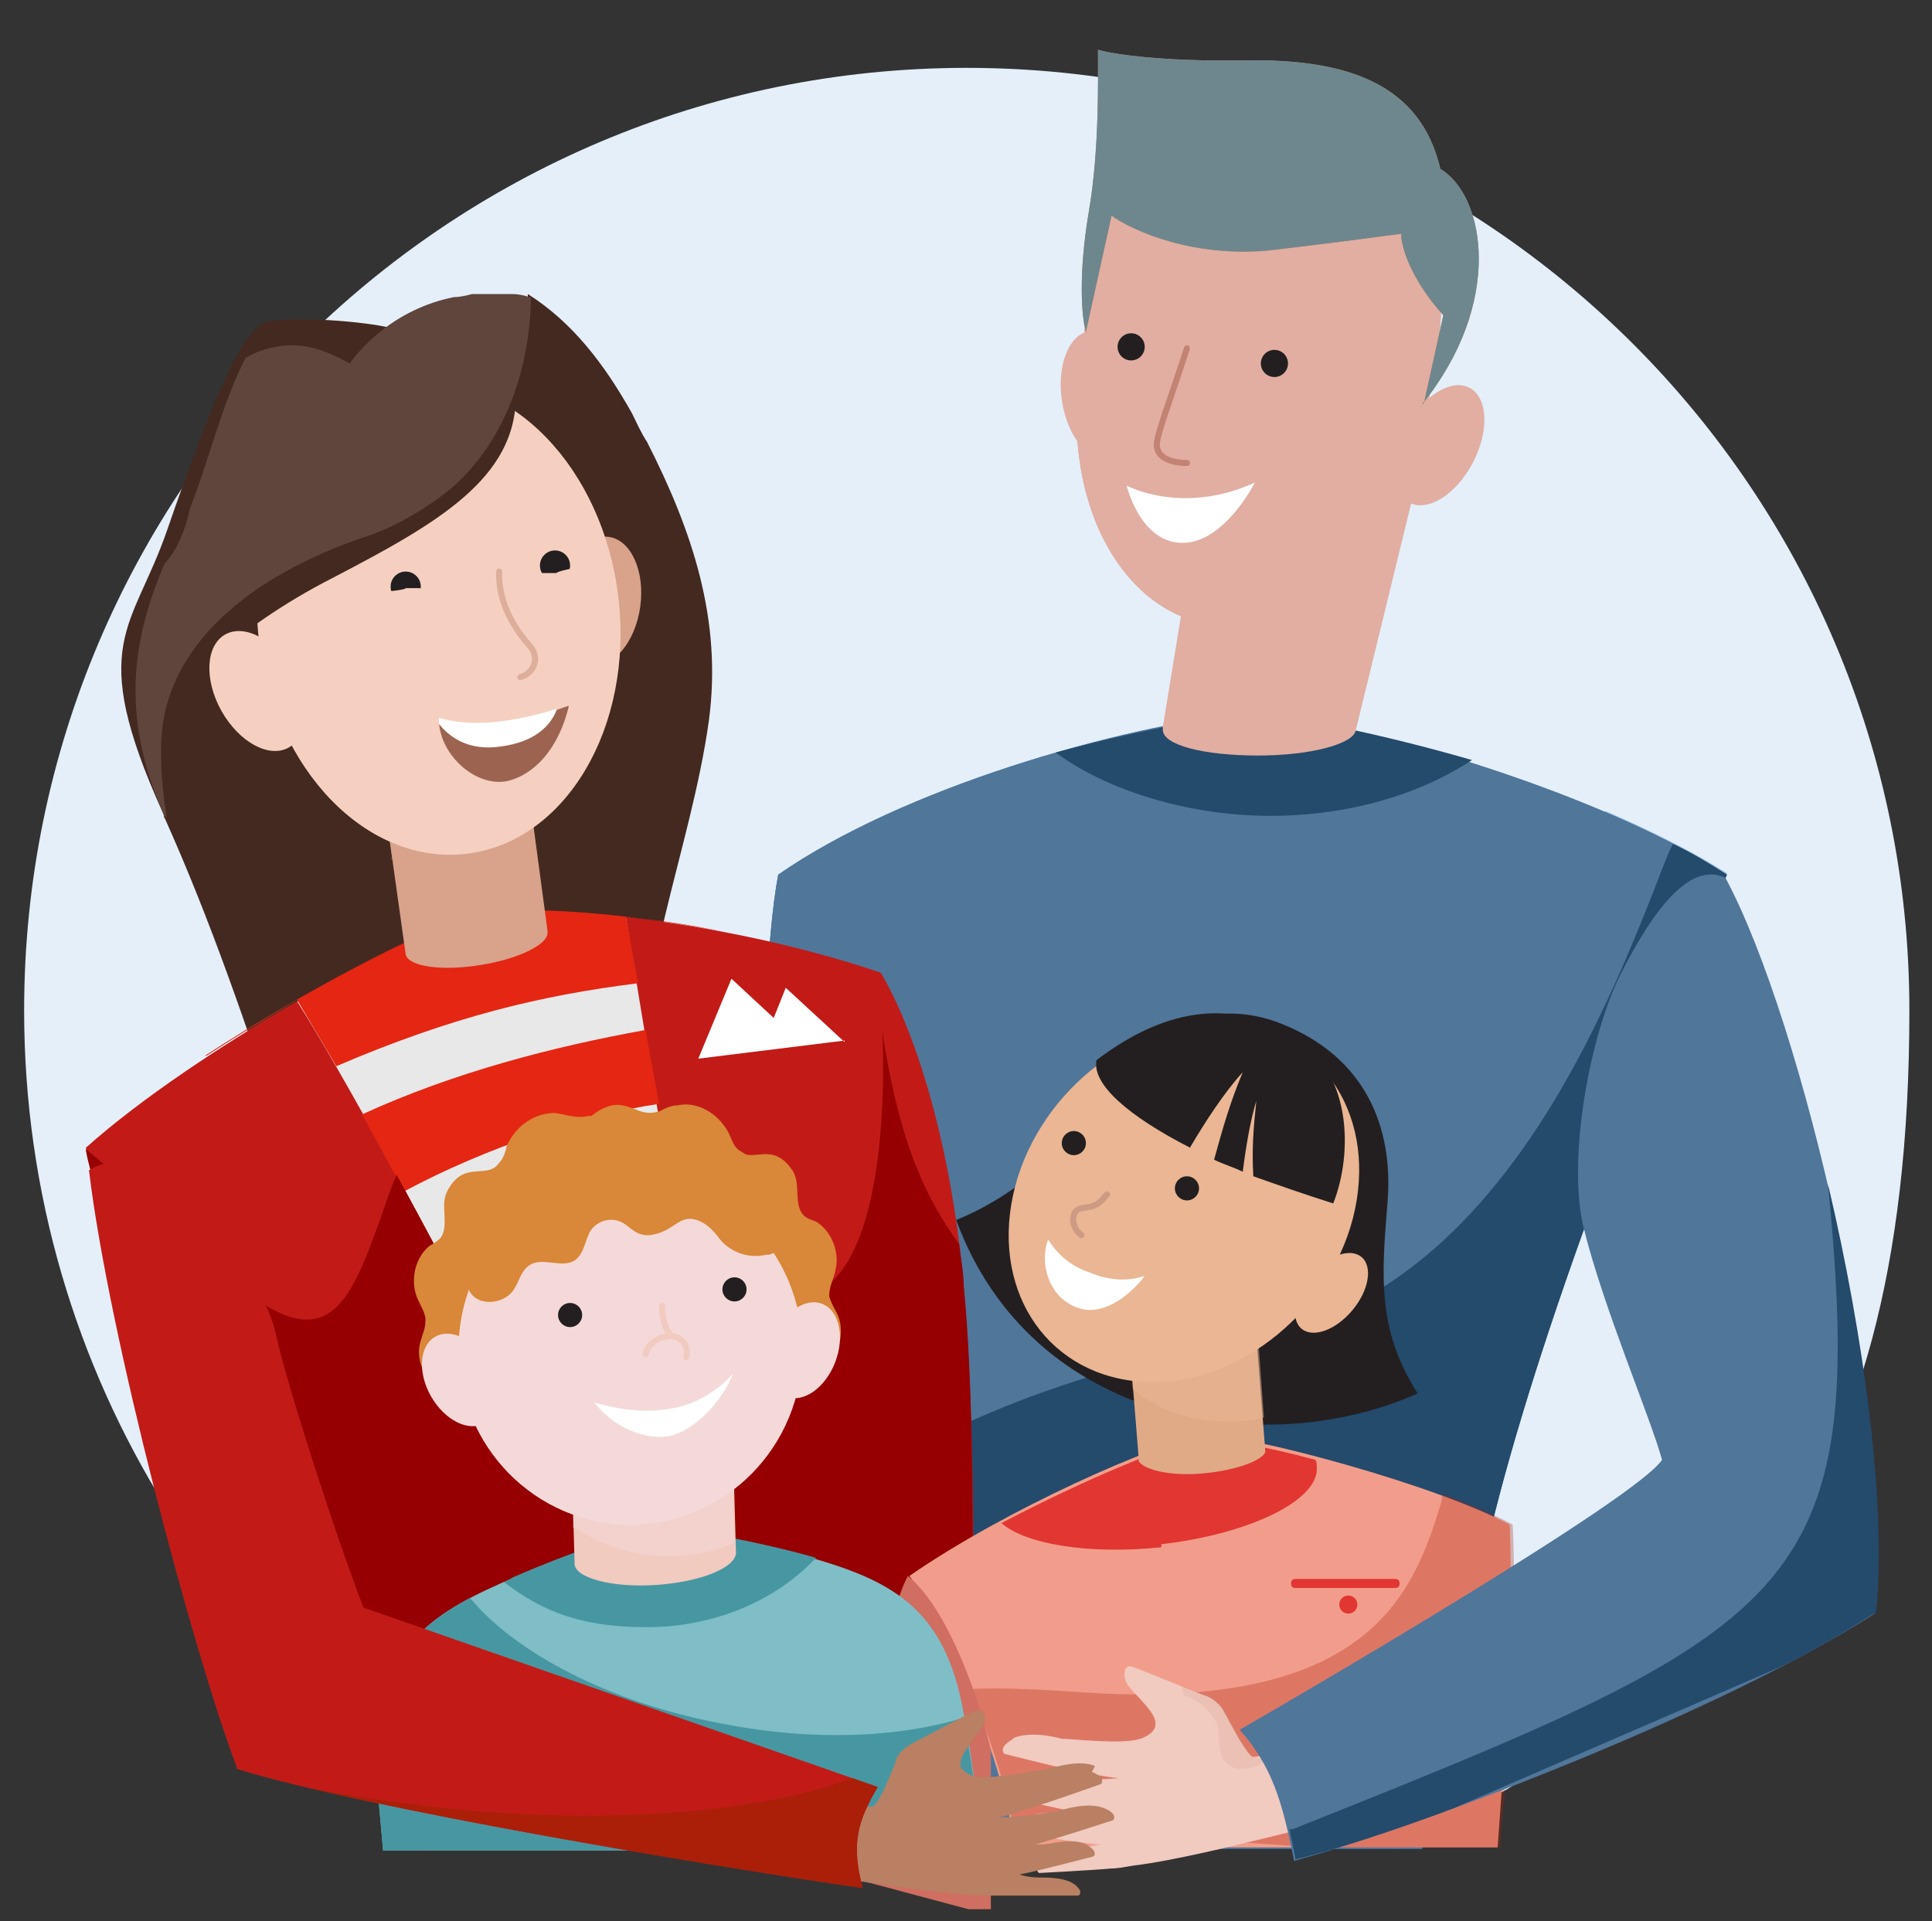 <?xml version="1.0" encoding="UTF-8"?>
<svg id="Layer_1" xmlns="http://www.w3.org/2000/svg" width="128.1" height="127.4" version="1.1" xmlns:xlink="http://www.w3.org/1999/xlink" viewBox="0 0 128.1 127.4">
  <rect x="0" y="0" width="128.1" height="127.4" fill="#333333" stroke="none"/>
  <!-- Generator: Adobe Illustrator 29.2.1, SVG Export Plug-In . SVG Version: 2.1.0 Build 116)  -->
  <defs>
    <style>
      .st0 {
        fill: #5f453b;
      }

      .st1 {
        fill: #4797a2;
      }

      .st1, .st2, .st3, .st4, .st5, .st6, .st7, .st8, .st9, .st10, .st11, .st12, .st13, .st14, .st15, .st16, .st17 {
        fill-rule: evenodd;
      }

      .st18 {
        stroke: #f1cac0;
      }

      .st18, .st19, .st20, .st21, .st22, .st23 {
        fill: none;
      }

      .st18, .st20, .st21, .st22, .st23 {
        stroke-linecap: round;
      }

      .st18, .st21, .st22, .st23 {
        stroke-width: .4px;
      }

      .st2, .st24 {
        fill: #cd9a83;
      }

      .st3, .st25 {
        fill: #e1aea1;
      }

      .st4, .st26 {
        fill: #f5d9d9;
      }

      .st27, .st8 {
        fill: #3274b3;
      }

      .st28 {
        opacity: .4;
      }

      .st29, .st14 {
        fill: #e13632;
      }

      .st30 {
        fill: #f5d0c0;
      }

      .st31, .st13 {
        fill: #eab693;
      }

      .st32, .st6 {
        fill: #fff;
      }

      .st33, .st17 {
        fill: #d8a28b;
      }

      .st5, .st34 {
        fill: #231f20;
      }

      .st7 {
        fill: #960002;
      }

      .st35 {
        fill: #6e878e;
      }

      .st9 {
        fill: #e42612;
      }

      .st20 {
        stroke: #c28373;
        stroke-width: .4px;
      }

      .st36 {
        fill: #bb8754;
      }

      .st21 {
        stroke: #ddae9a;
      }

      .st37 {
        opacity: .3;
      }

      .st10, .st38 {
        fill: #f1cac0;
      }

      .st11 {
        fill: #e4effa;
      }

      .st12 {
        fill: #ab1f08;
      }

      .st39 {
        fill: #50769a;
      }

      .st40 {
        fill: #d98738;
      }

      .st41 {
        fill: #b98063;
      }

      .st15 {
        fill: #e0aa86;
      }

      .st42, .st16 {
        fill: #c21b17;
      }

      .st22 {
        stroke: #975f45;
      }

      .st43 {
        fill: #f29d8b;
      }

      .st44 {
        fill: #9c6450;
      }

      .st45 {
        fill: #244a6c;
      }

      .st46 {
        fill: #d06e61;
      }

      .st47 {
        fill: #7fbec6;
      }

      .st48 {
        opacity: .2;
      }

      .st49 {
        fill: #432920;
      }

      .st50 {
        clip-path: url(#clippath);
      }

      .st51 {
        opacity: .5;
      }

      .st52 {
        opacity: .8;
      }

      .st53 {
        fill: #e8e8e8;
      }

      .st23 {
        stroke: #cd9a83;
      }
    </style>
    <clipPath id="clippath">
      <rect class="st19" x="-.5" y="-1.4" width="128" height="128"/>
    </clipPath>
  </defs>
  <g class="st50">
    <g>
      <path class="st11" d="M92.6,122.5h-57.1C15.4,112.2,1.6,91.2,1.6,67,1.6,32.5,29.6,4.5,64.1,4.5s62.5,28,62.5,62.5-13.8,45.2-33.9,55.6Z"/>
      <path class="st27" d="M83.1,47.2c-9.2,1-23.3,5.1-31.5,10.8-1.5,7.8-1.8,36.3,1.5,64.6h41.2c.5-2.3,2-9.3,4-18.8,2.5-11.8,9.5-30.9,16.2-45.8-7.7-5-22.2-9.6-31.3-10.8Z"/>
      <g class="st28">
        <path class="st8" d="M106.4,53.8c-2.2,14.1-9,29-20.4,27.5-19.3-2.6-21.4,0-26.2,11.8-1.6,4-2.9,5.9-4.1,7.6-1.5,2.1-2.5,3.7-3.3,8.5l7.8,13.3h34.1c.5-2.3,2-9.3,4-18.8,2.5-11.8,9.5-30.9,16.2-45.8-2.2-1.4-5-2.8-8-4.1Z"/>
      </g>
      <path class="st39" d="M83.1,47.2c-9.2,1-23.3,5.1-31.5,10.8-1.5,7.8-1.8,36.3,1.5,64.6h41.2c.5-2.3,2-9.3,4-18.8,2.5-11.8,9.5-30.9,16.2-45.8-7.7-5-22.2-9.6-31.3-10.8Z"/>
      <path class="st45" d="M110.9,56c-.4.8-.8,1.9-1.3,3.2-3.5,8.8-10.8,26.7-26.2,29.4-15,2.7-23.4,7.5-25.8,9.6v9.3h39.9c.3-1.2.5-2.4.8-3.7,2.5-11.8,9.5-30.9,16.2-45.8-1.1-.7-2.2-1.4-3.5-2Z"/>
      <path class="st45" d="M97.6,50.4c-3.5,2.3-8.2,3.7-13.4,3.7s-10.7-1.6-14.2-4.2c4.8-1.3,9.4-2.2,13.3-2.6,4.1.5,9.1,1.6,14.3,3.1Z"/>
      <ellipse class="st25" cx="72.9" cy="26.1" rx="2.5" ry="4.3" transform="translate(-3.1 11.3) rotate(-8.6)"/>
      <path class="st3" d="M93.9,31.5l-15,5.7-1.8,11c0,0,0,.1,0,.2,0,1,2.7,1.7,6.3,1.7s6.4-.8,6.5-1.7c0,0,0,0,0,0h0l4.1-16.8Z"/>
      <g class="st52">
        <path class="st3" d="M78.5,39.8l.4-2.5,15-5.7-2.9,12.1c-1.4.8-3,1.2-4.5,1.2-3.3,0-6.2-1.9-8-5Z"/>
      </g>
      <path class="st25" d="M94.9,25.5c-1.5,11.1-7,16-13.4,16s-10.9-7.2-10-16c1.5-14,2.6-16.7,13.4-16,9.7.7,12,6.5,10,16Z"/>
      <path class="st25" d="M94.9,25.5c-1.5,11.1-7,16-13.4,16s-10.9-7.2-10-16c1.5-14,2.6-16.7,13.4-16,9.7.7,12,6.5,10,16Z"/>
      <path class="st25" d="M94.9,25.5c-1.5,11.1-7,16-13.4,16s-10.9-7.2-10-16c1.5-14,2.6-16.7,13.4-16,9.7.7,12,6.5,10,16Z"/>
      <path class="st32" d="M83.2,32c-4.8,2.2-8.5.2-8.5.2,0,0,.9,3.8,3.7,3.8s4.8-4,4.8-4Z"/>
      <path class="st20" d="M78.7,23.1c-1.1,3.4-2,5.7-2,6.4s.7,1.2,2,1.2"/>
      <circle class="st34" cx="75" cy="23" r=".9"/>
      <circle class="st34" cx="84.5" cy="24.1" r=".9"/>
      <path class="st36" d="M94.3,26.8c5.4-6.7,4.2-13.8,1.2-15.6-1.3-5.6-6.1-7.3-12.9-7.2-5.4.1-8.8-.4-9.8-.7,0,1.9.1,6.6-.6,10.7s-.5,7-.2,8l1.7-7.7c1.4,1,5.4,2.8,10.5,2.3,5.1-.6,7.9-1,8.7-1.1,0,.9.7,3.1,2.8,5.4l-1.3,5.9Z"/>
      <path class="st35" d="M94.3,26.8c5.4-6.7,4.2-13.8,1.2-15.6-1.3-5.6-6.1-7.3-12.9-7.2-5.4.1-8.8-.4-9.8-.7,0,1.9.1,6.6-.6,10.7s-.5,7-.2,8l1.7-7.7c1.4,1,5.4,2.8,10.5,2.3,5.1-.6,7.9-1,8.7-1.1,0,.9.7,3.1,2.8,5.4l-1.3,5.9Z"/>
      <ellipse class="st25" cx="95.4" cy="29.5" rx="4.3" ry="2.5" transform="translate(25.1 100.4) rotate(-62.4)"/>
      <ellipse class="st24" cx="29.1" cy="41" rx="12" ry="15.7" transform="translate(-4.6 3.7) rotate(-6.7)"/>
      <ellipse class="st24" cx="17" cy="45.8" rx="2.7" ry="4.3" transform="translate(-20.2 14.2) rotate(-29.3)"/>
      <path class="st22" d="M34.1,37.4c-.2,2.2,1,4,1.8,4.9.8.9.2,2-.7,2.1"/>
      <path class="st49" d="M10.9,54.3c-.2-1.3-.6-2.9-.4-5.5.3-6,5.6-10.8,13.8-13.5,2.4-.8,4.1-1.9,5.4-3.2h0c4.5-3.8,5.2-9.6,5.3-12.6,3,1.9,5.1,4.7,6.9,7.9.3.6.6,1.3,1,1.9,3,5.9,5,11.8,4.1,18.5-1.2,8.6-5.1,17.3-4.4,26-.7.3-1.5.5-2.3.7-6.3,1.8-14.8,2.1-21.5.9-2.4-7.2-4.8-14.3-7.9-21.2h0Z"/>
      <path class="st53" d="M31.6,60.6c5.7-.5,16.3.5,26.7,3.9,2.7,4.6,4.8,12.6,5.5,20.8,1,11.7.7,30.4,0,37.4H28.2c-6.6-12.8-21.5-39.4-22.5-46.6,7.1-6.3,20.3-13.6,26-15.5Z"/>
      <path class="st16" d="M52.5,122.7h11.4c.7-7,1-25.7,0-37.4-.7-8.2-2.8-16.2-5.5-20.8-5.9-2-11.9-3.1-16.9-3.7,1.3,8.1,8.8,53.9,11.1,61.8ZM49.3,122.7h-21.1c-1.4-2.7-3.2-6.1-5.1-9.7-7.2-13.5-16.6-31.2-17.4-36.9,3.7-3.3,9-6.8,14-9.7,6.2,9.8,21.2,39.2,29.6,56.3Z"/>
      <path class="st9" d="M13.7,70c2-1.3,4-2.5,6-3.7.7,1.2,1.6,2.7,2.6,4.4,7.7-3.3,13.6-4.7,20-5.5l-.8-4.4c2.1.2,4.2.5,6.5,1h0c-6.7-1.3-12.6-1.7-16.4-1.3-3.9,1.3-11.4,5.2-18,9.5,0,0,0,0,0,0ZM38.8,102.4c3.4-1.3,6.8-2.3,9.7-2.8l-.9-4.9c-3.7.7-7.5,1.6-11.2,2.8.8,1.6,1.6,3.2,2.4,4.8ZM26.8,79c5.4-2.9,12-5.1,16.9-5.8l-.9-4.9c-6.1,1.1-12.7,2.8-18.8,5.6.9,1.6,1.8,3.3,2.8,5.1Z"/>
      <path class="st7" d="M50.2,112l14.3-5.2c0-7.3,0-15.4-.6-21.5,0-.9-.2-1.9-.3-2.8-2.7-3.7-4.1-7.7-5.1-14.1,0,0,.9,15.2-4.6,17.4-2.7,1.1-4.9,5.1-6.6,9.7,1,5.9,2.1,11.7,3,16.4ZM5.7,76.3c1,5.9,10.2,23.4,17.4,36.7,1.9,3.6,3.7,7,5.1,9.7h21.1c-6.1-12.5-15.8-31.6-23-44.8-.4.9-.7,1.8-1,2.7h0c-2.2,6.1-3.7,10.1-10.8,3.5-4.2-3.9-7-6.4-8.8-7.9Z"/>
      <path class="st17" d="M34.7,50.5l-9.4,1.4,1.6,11.4h0c.2.8,2.4,1.1,4.9.7,2.6-.4,4.6-1.4,4.5-2.2,0,0,0,0,0-.1l-1.5-11.2Z"/>
      <ellipse class="st33" cx="39.7" cy="39.9" rx="4.3" ry="2.7" transform="translate(-5.2 73.7) rotate(-82.1)"/>
      <g class="st51">
        <path class="st17" d="M26,56.9l-.7-5,9.4-1.4,1,7.4c-.8.4-1.7.7-2.7.8-2.5.3-5-.4-7.1-1.8Z"/>
      </g>
      <ellipse class="st30" cx="29.1" cy="41" rx="12" ry="15.7" transform="translate(-4.6 3.7) rotate(-6.7)"/>
      <path class="st49" d="M26,21.8c-.2-.2-4.9-.9-8.2-.5-1.7.2-4,6-6.7,13.8-2.3,6.7-5.4,7.5-.3,18.8,5.1,11.4.8-7.8.8-7.8,0,0,3.6-4.3,10.5-7.8,6.9-3.6,12.2-6.6,12.1-12.2"/>
      <path class="st0" d="M10.7,49c-.1,2.5.2,4.2.4,5.5,0-.1,0-.3-.2-.4-2.7-6.1-2.4-11.1,0-16.7.9-1,1.4-2.3,1.7-3.7,1.3-3.3,2.1-6.9,3.7-10,.1,0,.2-.1.4-.2,3.1-1.4,5.3,0,6.5.6.6-.9,2.9-3.6,6.9-4.4.4,0,.8-.1,1.2-.2.8,0,1.7,0,2.7,0,.4,0,.8.1,1.1.2,0,0,0,0,.1,0,0,2.9-.8,8.8-5.3,12.7,0,0-2.5,2.1-5.4,3.1-8.2,2.7-13.5,7.5-13.8,13.5h0Z"/>
      <ellipse class="st30" cx="17" cy="45.8" rx="2.7" ry="4.3" transform="translate(-20.2 14.2) rotate(-29.3)"/>
      <path class="st21" d="M33.1,37.9c-.1,2.2,1.2,4,2,4.9s.2,1.9-.6,2.1"/>
      <path class="st44" d="M37.7,46.8c-2.5.9-6.1,1.7-8.6.9,0,2.3,2.4,4.5,4.5,4.1,1.8-.4,3.4-2.1,4.1-4.9Z"/>
      <path class="st6" d="M36.9,47.1c-.4,1-1.4,2.1-3.7,2.4-2,.3-3.3-.5-4.1-1.5,0-.1,0-.2,0-.4,2.3.7,5.3.2,7.8-.6Z"/>
      <ellipse class="st34" cx="26.9" cy="38.9" rx="1" ry="1"/>
      <path class="st30" d="M25.9,39.3c0,.3.2.5.4.7.2.2.5.3.7.2.3,0,.5-.2.7-.4s.2-.5.2-.8h-1c0,.1-1,.2-1,.2Z"/>
      <ellipse class="st34" cx="36.8" cy="37.5" rx="1" ry="1"/>
      <path class="st30" d="M37.9,37.7c0,.1,0,.3,0,.4,0,.1,0,.3-.2.4,0,.1-.2.2-.3.3-.1,0-.2.1-.4.1-.1,0-.3,0-.4,0-.1,0-.2,0-.3-.2-.1,0-.2-.2-.3-.3,0-.1-.1-.2-.1-.4h1c0-.1,1-.3,1-.3Z"/>
      <path class="st6" d="M56,69l-9.7,1.2h0l2.2-5.3,2.8,2.6.8-2,3.9,3.6Z"/>
      <path class="st34" d="M72.7,73.2c-1.5,2.1-4.4,5.7-9.3,7.7,5,13.6,20.5,16,30.6,11.5-2.7-4.2-2.4-7.8-2-12.7.4-5-1.5-9.6-7-11.8-6.8-2.7-10.8,3.3-12.2,5.4Z"/>
      <path class="st43" d="M79.6,95.2c-2.9.5-12.8,4.8-19.3,9.3,1.9,2.6,6,11.1,7,18h32c.4-5.8,1.1-13.6.8-21.4-4.8-2.6-17.3-6-20.5-6Z"/>
      <path class="st14" d="M77,102.4c6-.7,10.6-3,10.3-5.2,0-.2,0-.3-.1-.4-3.3-.9-6.3-1.4-7.6-1.4-2.1.4-7.7,2.7-13.2,5.6,1.6,1.4,5.8,2.1,10.6,1.6Z"/>
      <g class="st37">
        <path class="st12" d="M95.6,99.2c0,0,0,.2,0,.3-1.8,5.8-4.4,14.1-24.1,12.7-2.9-.2-5.3-.3-7.2-.2,1.2,2.8,2.3,6.1,2.9,9.1l19.8,1.4h12.5c0-.9.1-1.8.2-2.8.4-5.4.9-12,.6-18.6-1.1-.6-2.7-1.3-4.5-2Z"/>
      </g>
      <path class="st46" d="M55.7,124.3c.9-5.5,3-17.1,4.5-19.8,2.8,2.3,4.9,8.7,5.5,11.6v10.9l-10.1-2.7Z"/>
      <path class="st15" d="M83.3,87.3l-8.5.7.7,8.7s0,0,0,0c0,0,0,0,0,0v.2s0,0,0,0c.4.6,2.2,1,4.3.8,2.1-.2,3.8-.8,4.1-1.4h0s-.7-9-.7-9Z"/>
      <g class="st51">
        <path class="st13" d="M83.8,94c-1.2.3-2.3.3-3.5.2-2-.2-3.8-.9-5.2-2.1l-.3-4.2,8.5-.7.5,6.7Z"/>
      </g>
      <path class="st34" d="M87,84.6c2.6-5.9.3-11.8-3.6-16.3,7.8,1.7,7.8,10.7,6.9,15-.5-.3-1.8-.5-3.3,1.3Z"/>
      <path class="st31" d="M81.6,67.9c6.2.6,9.8,6.3,8.1,12.9-1.7,6.5-8.1,11.4-14.3,10.8-6.2-.6-9.8-6.3-8.1-12.9,1.7-6.5,8.1-11.4,14.3-10.8Z"/>
      <path class="st23" d="M73.4,79.2c-.5.6-.7.8-1.6.9-.9.1-.8,1.3-.1,1.8"/>
      <ellipse class="st31" cx="88.3" cy="85.7" rx="3.1" ry="1.8" transform="translate(-34.1 98.5) rotate(-50.1)"/>
      <circle class="st34" cx="71.2" cy="75.8" r=".8"/>
      <circle class="st34" cx="78.7" cy="78.8" r=".8"/>
      <path class="st5" d="M78.9,76.1c-4.1-2.1-6.5-4.2-6.2-5.8,5-3.8,9.3-3.8,12.9-1.7,4.1,2.4,4.1,7.9,2.8,11.2-1.9-.6-3.6-1.2-5.3-1.8-.1-1.8,0-3.1.2-5-.4,1.3-.7,3.1-.9,4.7-.6-.3-1.3-.5-1.9-.8.6-2.2,1.1-3.9,1.9-5.8-1.2,1.3-2.5,3.3-3.5,5Z"/>
      <path class="st29" d="M85.9,104.7h6.6c.2,0,.3.1.3.3h0c0,.2-.1.3-.3.3h-6.6c-.2,0-.3-.1-.3-.3h0c0-.2.1-.3.3-.3Z"/>
      <circle class="st29" cx="89.4" cy="106.4" r=".6"/>
      <path class="st32" d="M72.3,84.4c-1.2-.4-2.1-1.1-2.8-2.2-.6,1.5,0,3.8,1.9,4.5,1.8.7,3.7-1,4.5-2.1-1.1.4-2.4.3-3.6-.2Z"/>
      <path class="st40" d="M55,86.1c-.1-.7.3-1.3.4-1.9.3-1.2-.3-2.6-1.3-3.2-.3-.1-.6-.2-.8-.4-.7-.7-.2-2-.7-2.9-1.4-2.2-2.8-.4-3.7-1.5-.3-.3-.4-.7-.6-1.1-.7-1.3-2.1-2.1-3.4-1.8-.4,0-.8.2-1.2.4-1.1.3-1.4-.2-2.4-.4-1-.2-1.8.5-2.1.7,0,0,0,0,0,0,0,0-.2,0-.2,0-.7.2-1.5-.1-2.2-.2-1.3,0-2.6.8-3.2,2.2-.1.4-.2.8-.5,1.1-.8,1.2-2.4-.3-3.5,2-.4.9.2,2.2-.4,3-.2.2-.5.4-.7.5-.9.7-1.3,2.1-.9,3.3.2.6.7,1.2.6,1.8,0,.4-.2.8-.3,1.2-.3.9,0,1.9.5,2.5.5.7,1.4,1,2.2.8l2.3.6c1.1-.2,2.3,0,3.5,0,1.6,0,3.1,0,4.7,0h1c0,0,1-.1,1-.1,1.6-.1,3.1-.2,4.6-.5,1.1-.2,2.3-.6,3.4-.5l2.3-.9c.8,0,1.6-.3,2-1.1.4-.7.5-1.8.1-2.6-.2-.4-.4-.7-.5-1.1h0Z"/>
      <path class="st47" d="M34.1,104.6c-5.1,2.2-9.4,4.4-9.2,12.5l.5,5.6h39.6c0-1.2-.3-4.9-1.2-9.6-1.2-6-4.2-8-9-9.5-3.8-1.2-9.1-2.1-11.3-2.4-1.4.4-5.3,1.7-9.4,3.5Z"/>
      <path class="st1" d="M31.1,106c-3.7,2-6.4,4.7-6.2,11.1l.5,5.6h39.6c0-1.1-.3-4.4-1.1-8.8-4.2,1.3-9.9,1.6-16,.4-7.5-1.4-13.7-4.7-16.7-8.3Z"/>
      <path class="st1" d="M54.1,103.3c-2.6,2.8-6.7,4.6-11.2,4.6s-7-1.1-9.5-3c.2,0,.4-.2.6-.3,4.1-1.8,8-3,9.4-3.5,2.1.3,6.9,1.1,10.7,2.2Z"/>
      <path class="st10" d="M48.5,96l-10.6.7.2,7h0c0,.9,2.4,1.6,5.4,1.4,2.9-.2,5.2-1.1,5.3-2.1h0,0s-.2-7-.2-7Z"/>
      <g class="st51">
        <path class="st4" d="M38,101.3v-4.6c-.1,0,10.5-.7,10.5-.7l.2,6.3c-1.3.6-2.8.9-4.3.9-2.3,0-4.5-.7-6.3-1.9Z"/>
      </g>
      <ellipse class="st26" cx="41.8" cy="89.5" rx="11.4" ry="11.6"/>
      <ellipse class="st26" cx="53.3" cy="89.5" rx="3.3" ry="2.2" transform="translate(-49.3 107.4) rotate(-69.1)"/>
      <ellipse class="st26" cx="30.4" cy="91.6" rx="2.2" ry="3.3" transform="translate(-41.3 27) rotate(-29.7)"/>
      <circle class="st34" cx="37.8" cy="87.2" r=".8"/>
      <circle class="st34" cx="48.7" cy="85.5" r=".8"/>
      <path class="st40" d="M50.8,83.2c-1.2.3-2.5-.2-3.2-1.2-.4-.5-.8-.9-1.4-1.1-1.2-.4-1.5.8-3.1,1-1,.1-1.4-.7-2-.9-.7-.3-1.6,0-2,.7-.3.6-.4,1.4-.9,1.8-.8.7-2.2-.2-3.1.4-.6.4-.7,1.2-1.1,1.7-.8,1.1-3,1-3-.6,0-1.8,0-3.8,1-5.3,1.1-2,3.3-3.2,5.5-3.9,2.8-.9,5.8-1.3,8.6-.7,2,.5,4,1.6,5.4,3.2.7.7,1.4,1.6,1.3,2.7-.1,1-.8,1.9-1.8,2.2h0Z"/>
      <path class="st32" d="M44.5,93.4c1.3-.2,2.8-.9,4.1-2.3-.7,1.8-2.5,3.7-4.1,4.1-1.3.3-3.5-.2-5.1-2.2,2.5.7,3.9.6,5.1.4Z"/>
      <path class="st18" d="M43.9,86.6c0,.6.1,1.4.6,2M44.5,88.6c-.7,0-1.5.4-1.7,1.2M44.5,88.6c.7,0,1.2.7,1,1.4"/>
      <path class="st38" d="M67.1,115.3c1-.5,2.6-.2,3.3,0,.7,0,4,.4,5.2,0,.6-.2.9-.5,1-.8,0,0,0,0,0-.1.2-.8-1.6-2.2-1.9-2.8-.3-.6-.1-1.2.3-1.1.4.1,4.2,1.7,4.8,1.9.7.2,1.2.8,1.3,1,.1.2.7,1.3,1.1,2,.4.6.7,1.1.9,1.1.2,0,1.2-.2,2.3-.4.3.7.6,1.5,1,2.3.4.8.7,1.7,1.1,2.6-2,.5-4.9,1.2-4.9,1.2,0,0-4.8,1.2-7.4,1.5-.6.1-1.1.2-1.5.2-1,.1-4.8.3-4.8.3,0,0-.4-.2.2-.8.6-.6,1.9-.7,2.4-.8.2,0,.8-.2,1.5-.3,0,0,0,0,0,0-1.2,0-5.4-.8-5.4-.8,0,0-.4-.3.4-.9.9-.6,2.3-.3,2.9-.3.2,0,.8,0,1.5,0-.1,0-.2,0-.3,0-1.3-.2-6-1.3-6-1.3,0,0-.5-.4.5-1,1-.6,2.6-.2,3.3-.1.6,0,2.8.2,4.3,0-.6,0-1.2-.2-1.6-.2-1.3-.2-6-1.4-6-1.4,0,0-.5-.4.6-1h0Z"/>
      <g class="st48">
        <path class="st2" d="M78.6,112.5c-.3-.2-.2-.7-.2-.7,0,0,.6.2,1.5.6.9.4,1.2.7,2,2.3.5.9.8,1.5,1.1,1.7.2.2.3.2.5.2h.3s0,0,0,.2-1.5.8-2.2.3c-.7-.5-.7-.7-.8-2.2,0-1.2-1.4-2.1-1.8-2.3,0,0-.2,0-.2-.1h0Z"/>
      </g>
      <path class="st41" d="M72.6,117.1c-1-.4-2.4,0-3.1.2-.7.1-3.6.7-4.8.5-.6-.1-.8-.4-1-.6,0,0,0,0,0-.1-.2-.7,1.2-2.1,1.5-2.7.3-.6,0-1.1-.4-1-.4.1-3.7,1.9-4.3,2.2-.6.3-1,.8-1.1,1.1,0,.2-.5,1.3-.8,2-.3.6-.6,1.1-.8,1.1-.2,0-1.1,0-2.2-.2-.3.7-.5,1.4-.7,2.2-.3.8-.5,1.7-.8,2.5,1.9.3,4.6.7,4.6.7,0,0,4.6.7,7,.7.5,0,1,0,1.4,0,1,0,4.4,0,4.4,0,0,0,.4-.2-.2-.7-.6-.5-1.8-.5-2.3-.5-.2,0-.8,0-1.4-.2,0,0,0,0,0,0,1.1-.2,4.9-1.2,4.9-1.2,0,0,.4-.3-.5-.8-.8-.4-2.1-.1-2.7,0-.2,0-.7,0-1.3.1,0,0,.2,0,.3,0,1.2-.3,5.5-1.7,5.5-1.7,0,0,.4-.4-.6-.8-1-.4-2.4,0-3.1.2-.5.1-2.5.4-3.9.4.6-.1,1.1-.2,1.4-.4,1.2-.3,5.4-1.8,5.4-1.8,0,0,.4-.4-.6-.8h0Z"/>
      <path class="st42" d="M15.7,117.2c-2.9-7.7-8.5-28.7-9.8-39.6,5.1-3.1,11.7,7.4,12.4,10.9.6,2.9,3.9,13.2,5.8,18.1l34.1,11.9c-1.3,2.2-1.8,3.7-1,6.7-10.3-1.5-33.1-5.3-41.5-7.9Z"/>
      <path class="st39" d="M124.3,106.9c1.4-13-4.8-39.2-9.9-48.7-2.4-1.1-4.8,2.2-6.9,6.3-2.1,4.1-3.6,12.4-2.5,16.9,1.3,5.3,4.4,12.5,5.2,15.4-1.6,2.5-23.3,15.2-28,17.9,2.1,2.4,2.8,4.6,3.6,8.7,9.4-2.6,28.7-10.1,38.5-16.4Z"/>
      <path class="st45" d="M121.2,78.5c2.4,10.2,3.9,21.3,3.2,28.4-1.9,1.2-4,2.5-6.5,3.7l-21.5,9.3c-4,1.5-7.7,2.7-10.5,3.4-.1-.7-.3-1.4-.4-2,0,0,.1,0,.2,0,33.6-13.4,38.2-15.5,35.5-42.8h0Z"/>
      <path class="st12" d="M56.5,117.9l1.7.6c-1.3,2.2-1.8,3.7-1,6.7-8.9-1.3-27.1-4.3-37.3-6.8,3.6.8,7.5,1.3,11.7,1.7,10.3.8,19.4-.1,24.9-2.2Z"/>
    </g>
  </g>
</svg>